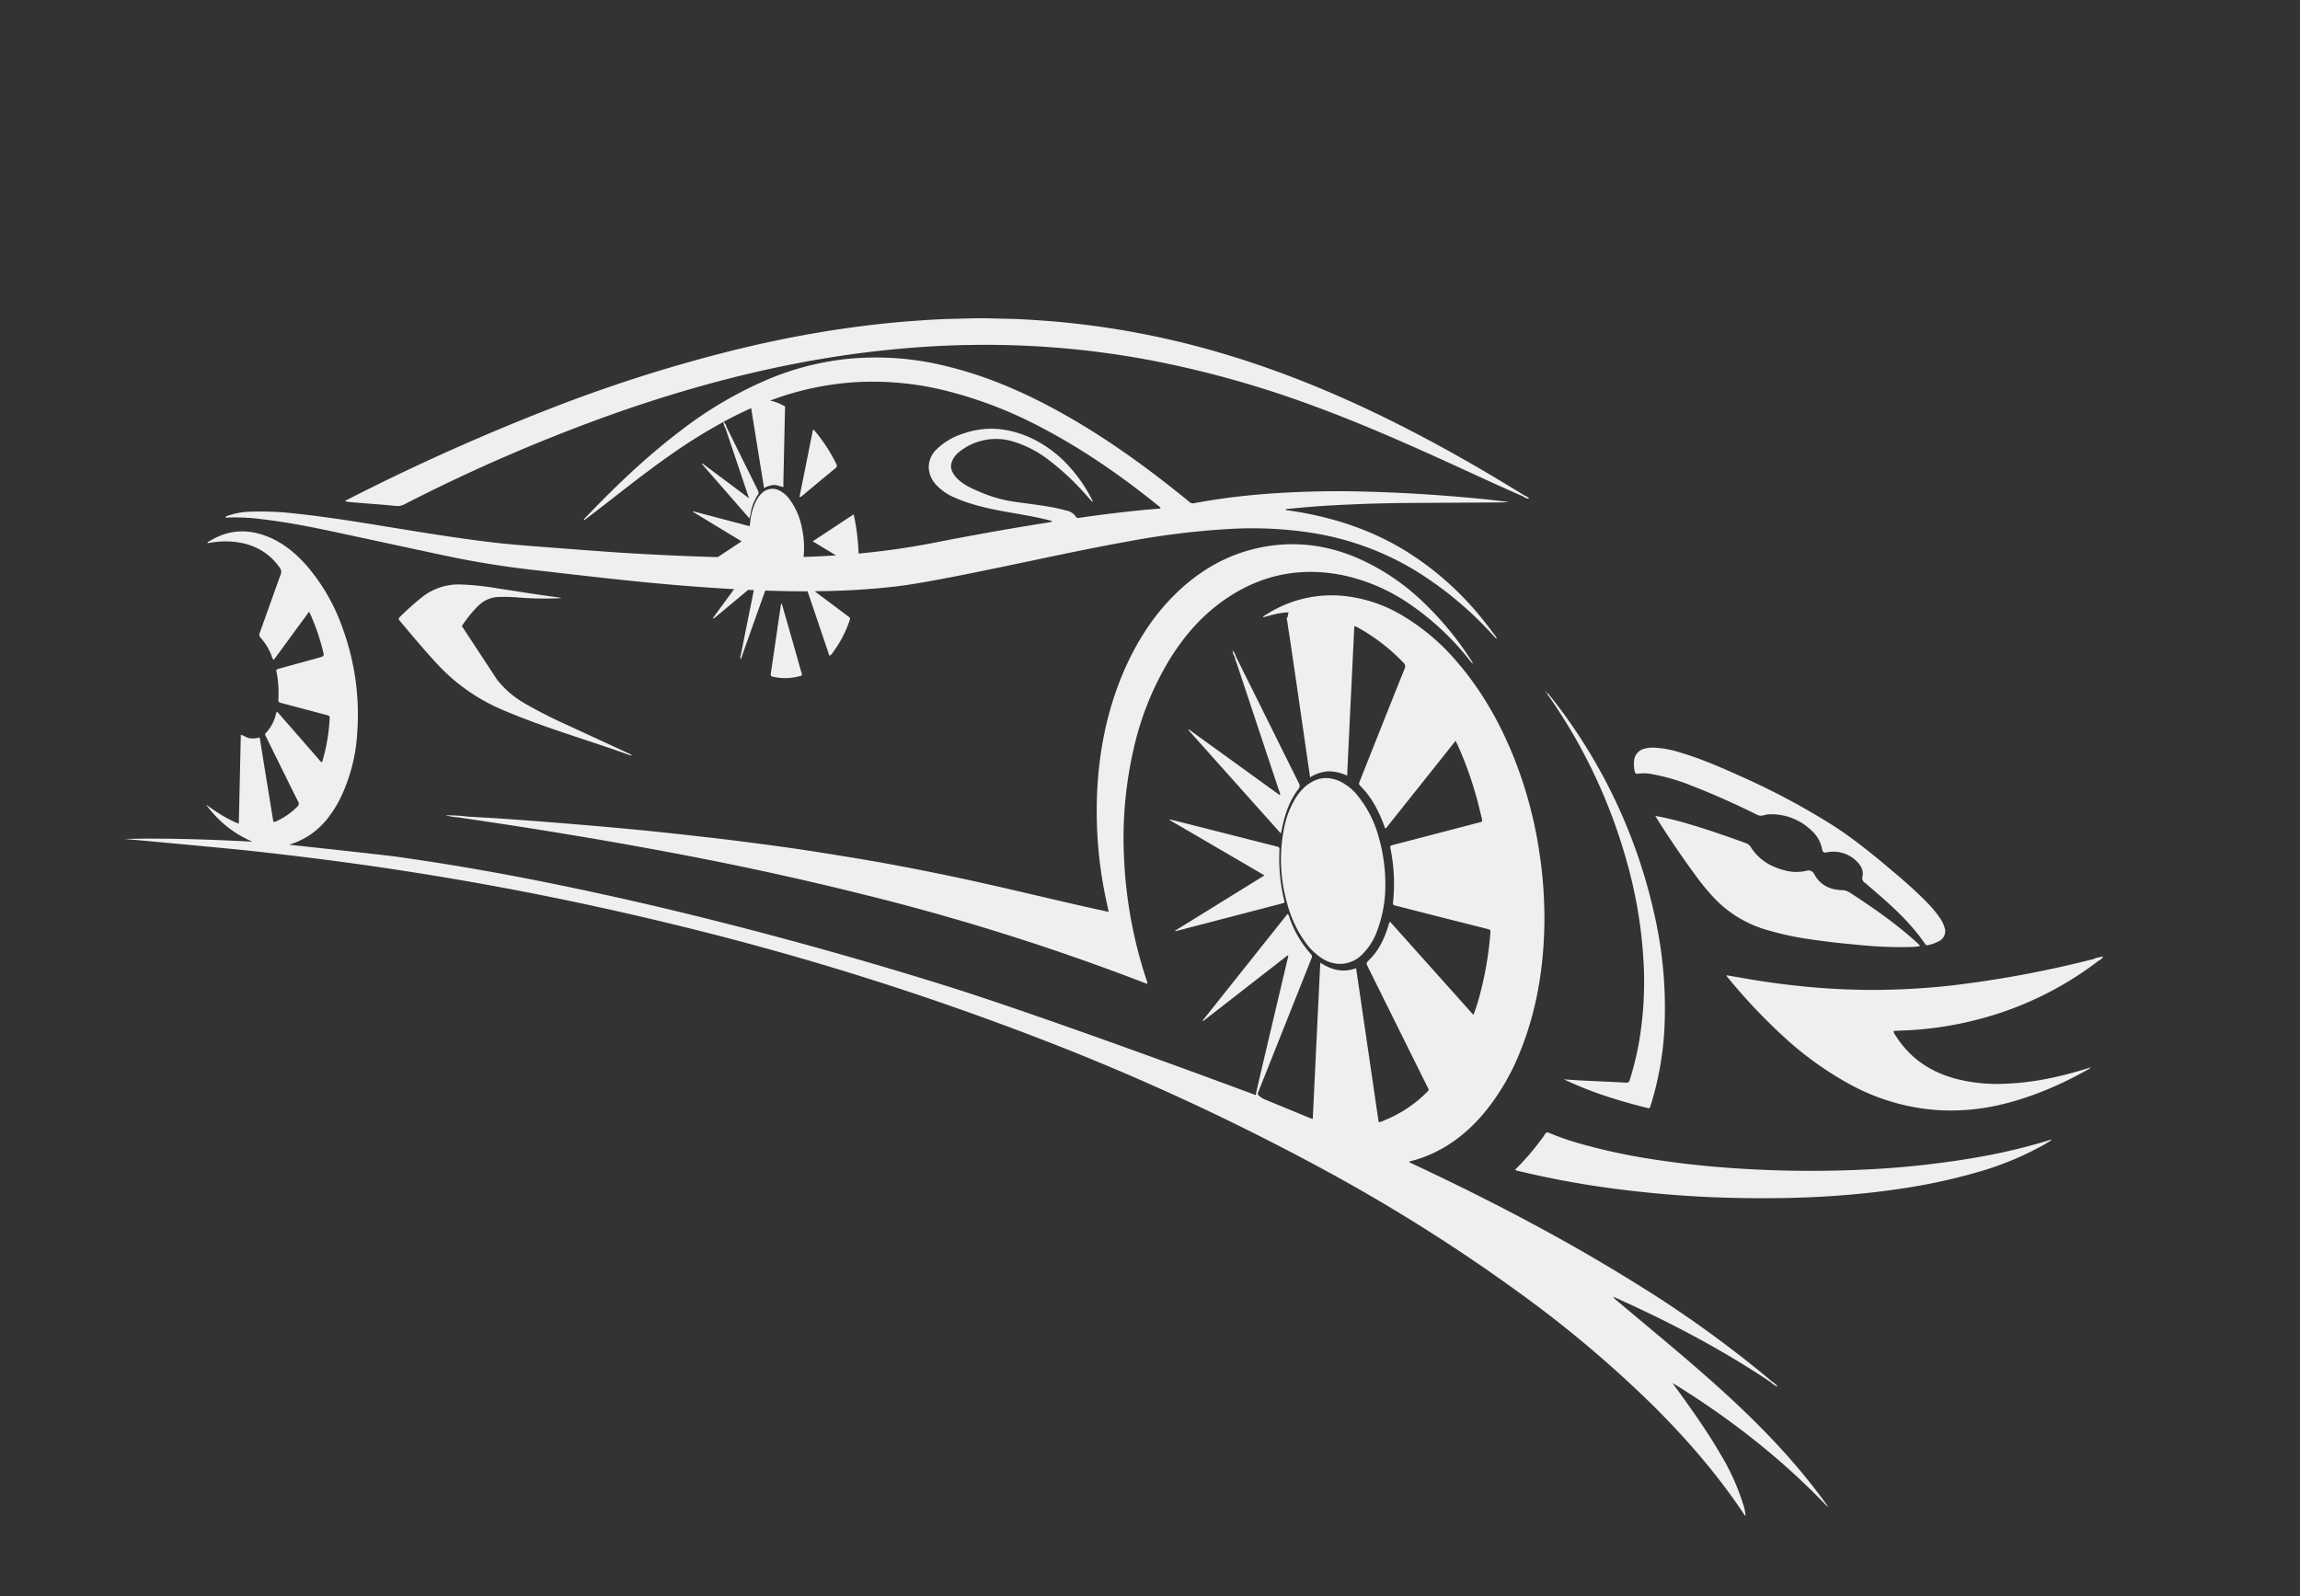 <svg id="Layer_1" data-name="Layer 1" xmlns="http://www.w3.org/2000/svg" viewBox="0 0 1000 694"><rect x="0" y="0" width="1000" height="694" fill="#333333" stroke="none"/><defs><style>.cls-1{fill:#efefef;}</style></defs><title>logo escape light</title><path class="cls-1" d="M322.19,286.68a.1.1,0,0,1,0-.05v0Z"/><path class="cls-1" d="M347.44,294.09c1.65-.45,1.35-.39.95-1.81q-4-14.26-8.12-28.52a2.47,2.47,0,0,0-.66-1.36c-.57,3.89-1.14,7.7-1.69,11.51-.92,6.31-1.81,12.62-2.79,18.92-.14.95.12,1.29,1,1.46A24.42,24.42,0,0,0,347.44,294.09Z"/><path class="cls-1" d="M363.26,203.57c.82-.68.66-1.2.27-2a71.6,71.6,0,0,0-8.93-13.78c-.28-.34-.47-.83-1.14-.9q-2.93,14.59-5.85,29.18a.71.71,0,0,0,.79-.19C353.35,211.8,358.28,207.65,363.26,203.57Z"/><path class="cls-1" d="M781.82,638.47c-12.15-14.38-25.68-27.38-39.78-39.81-12.81-11.29-26-22.08-39.06-33.11a5.3,5.3,0,0,1-1.6-1.7c24,10.71,46.93,22.7,68.52,37.18h0a8.58,8.58,0,0,0,3.08,2,10.53,10.53,0,0,0-2.69-2.39h0l-1.8-1.55a505.43,505.43,0,0,0-58.86-42c-29.84-18.51-60.91-34.73-92.66-49.7l-4.27-2c.28-.55.75-.5,1.15-.6a55.22,55.22,0,0,0,8.93-3.2c9.62-4.43,17.37-11.17,23.91-19.39a99.83,99.83,0,0,0,14.28-25c7.17-17.74,10.16-36.29,10.5-55.32a189.11,189.11,0,0,0-2.06-30.43,183.87,183.87,0,0,0-11.48-42.74c-6.11-15.07-14.09-29-24.81-41.33a94,94,0,0,0-22.9-19.43,61.68,61.68,0,0,0-27-8.9,52.51,52.51,0,0,0-32.73,8.22,3.48,3.48,0,0,0-1.49,1.24c3.8-1.08,7.47-2.16,11.33-2.22h0a3.45,3.45,0,0,0-.39,1.89h0c-.89.6-.29,1.42-.22,2.09.26,2.24.65,4.46,1,6.69q1.75,11.94,3.5,23.86Q566.11,313.91,568,327c.52,3.59,1.05,7.18,1.61,11a16.6,16.6,0,0,1,8-2.59,18.65,18.65,0,0,1,8.11,1.89c1-21.83,2.08-43.4,3.11-65a3.2,3.2,0,0,1,.57.1c.44.21.88.43,1.3.66a83.18,83.18,0,0,1,19.45,15.06,2.12,2.12,0,0,1,.54,2.68c-4.21,10.44-8.36,20.91-12.53,31.37l-7,17.64c-.25.63-.51,1.14.14,1.78,5,4.95,8.15,11,10.55,17.55.14.37.06.89.7,1.07l30.32-38.08c.36.73.64,1.26.89,1.81a160.39,160.39,0,0,1,8.46,23.71c.76,2.82,1.39,5.67,2.12,8.5.21.82,0,1.28-.85,1.38a5.26,5.26,0,0,0-.53.15L618.79,364l-12.9,3.35c-1.55.4-1.57.41-1.25,2.07q.71,3.58,1.07,7.23a76.25,76.25,0,0,1,0,15.33c-.15,1.51-.11,1.53,1.4,1.91l23.54,6,16.11,4.07c.69.18,1.35.23,1.26,1.36a149.13,149.13,0,0,1-4.49,26.8,86.84,86.84,0,0,1-2.9,9.21l-36.2-40.47c-.26.18-.34.21-.36.25-.2.64-.38,1.28-.58,1.92-1.69,5.28-4,10.2-8,14.18-1.59,1.57-1.59,1.57-.6,3.56q12.82,25.84,25.65,51.7c.8,1.61,1,1.29-.44,2.74A55.11,55.11,0,0,1,602.28,487a11,11,0,0,1-2.86,1c-3.27-22.36-6.53-44.62-9.81-67-5.69,2.11-10.7.78-15.58-2.41-1.1,22.82-2.18,45.35-3.26,67.93a5,5,0,0,1-.78-.17L549.74,478a7.67,7.67,0,0,1-1.71-1c-1.39-1.07-1.4-1.07-.77-2.64L555.78,453q7.17-18,14.32-36c.28-.71.63-1.3-.13-2.11a46.49,46.49,0,0,1-9.31-15.8c-.2-.54-.2-1.21-.88-1.66q-18.46,23.18-36.89,46.34l.25.22,36.69-28.56.31.23c-4.67,19.85-14.22,59.94-14.16,60.53,0,0-90.42-33.72-135.17-47.69q-51.27-16-103.35-29-35.26-8.82-70.89-16-18.27-3.66-36.64-6.75-13.71-2.29-27.45-4.22c-4.95-.7-44-4.94-46.8-5.21a33.19,33.19,0,0,0,17.61-12.58,47.64,47.64,0,0,0,4.43-7.13,74.62,74.62,0,0,0,7.58-28.78,109.09,109.09,0,0,0-6.14-45.12,84.55,84.55,0,0,0-15.36-27.21c-4.71-5.46-10.1-10.08-16.82-12.91-8.82-3.71-17.44-3.46-25.71,1.63-.39.24-1,.34-1.06,1,1.73-.32,20.5-4.56,31.13,10.25.88,1.23,1.21,1.94.7,3.33-3.08,8.4-6,16.85-9.07,25.26a2,2,0,0,0,.46,2.4,24.78,24.78,0,0,1,4.68,7.78,3.7,3.7,0,0,0,.9,1.74L134.38,266c.28.54.43.81.55,1.08a93.44,93.44,0,0,1,5.46,15.86c.6,2.41.59,2.41-1.86,3.08l-17.24,4.75c-1.26.35-1.3.37-1,1.71a46.89,46.89,0,0,1,.76,11.28c-.07,1.58,0,1.58,1.55,2l19.23,5.11c1.54.41,1.58.41,1.47,2.07a79.61,79.61,0,0,1-3,17.61c-.08.31-.08.73-.63.87q-9.57-11-19.19-22a3.2,3.2,0,0,0-.57,1.29,17.38,17.38,0,0,1-4.27,7.95c-.53.52-.37.92-.11,1.44,1.52,3.05,3,6.11,4.53,9.17,3.15,6.38,6.29,12.77,9.48,19.14a1.69,1.69,0,0,1-.27,2.35,30.39,30.39,0,0,1-8.6,6.1,2.74,2.74,0,0,1-1.82.47q-3-18.27-5.94-36.68a9.84,9.84,0,0,1-4.39.35c-1.36-.25-2.47-1.16-3.82-1.51l-.87,38.67c-6.43-2.35-13.76-8-14.29-8.33a52.08,52.08,0,0,0,9,9.47A48.72,48.72,0,0,0,109.75,366c-18.52-1-37-1.6-55.61-1.2,0,0,44.07,4,55.52,5.26q18.25,2,36.47,4.39,17,2.25,34,4.93,25.89,4.08,51.62,9.13,38.79,7.65,77.11,17.44a1272.56,1272.56,0,0,1,140.51,44.67A1044.92,1044.92,0,0,1,574.6,508.08,761.3,761.3,0,0,1,661.74,563a503.53,503.53,0,0,1,57.81,49c14.26,14.25,27.39,29.45,38.59,46.26.19.29.29.68.82.79a24.24,24.24,0,0,0-1.28-5.63,99.71,99.71,0,0,0-9.52-20.89c-5.93-10.25-12.81-19.86-19.75-29.43-.41-.57-.8-1.15-1.2-1.73,24.74,15.23,47.47,32.91,67.55,54a6.33,6.33,0,0,0-.85-1.53Q788.15,645.94,781.82,638.47Z"/><path class="cls-1" d="M113.82,225.76c9.51,1.12,18.91,2.85,28.27,4.83,17,3.61,34,7.31,51.07,10.95q19.67,4.2,39.66,6.4c7.87.87,15.73,1.83,23.6,2.69,8.78,1,17.57,1.93,26.36,2.78,8,.78,16,1.42,24.05,2,4.11.3,8.23.55,12.35.78L310,268.71l.29.29,15-12.5,2.47.11q-2.85,14.1-5.68,28.21c-.12.59-.43,1.24.07,1.81.59-1.74,1.19-3.49,1.81-5.22,2.91-8.2,5.81-16.41,8.76-24.6q4.39.15,8.81.24,4.8.09,9.59.07l9.5,28.05a3.54,3.54,0,0,0,1.47-1.45,48.42,48.42,0,0,0,7.17-13.55c.51-1.41.5-1.42-.69-2.32l-14.38-10.76c6.38-.06,12.77-.25,19.15-.65,7.67-.48,15.31-1.17,22.9-2.37,11.66-1.86,23.23-4.25,34.81-6.61,19.86-4.06,39.64-8.51,59.61-12.06a344.32,344.32,0,0,1,45.5-5.47A169.69,169.69,0,0,1,571,231.81a123.82,123.82,0,0,1,45.08,16.73,156.28,156.28,0,0,1,32.5,27.07l2.07,2.22a1.54,1.54,0,0,0-.52-1.33c-1.46-1.95-2.91-3.91-4.43-5.82a132.44,132.44,0,0,0-35.07-31.45c-15.46-9.35-32.3-14.65-50.09-17.23-.55-.08-1.23.12-1.63-.57,6.06-.68,12.08-1.18,18.1-1.55q18-1.06,36-1.18,19.85-.1,39.69-.24c1.13,0,2.25-.09,3.38-.14-9.46-1.23-18.93-2.09-28.4-2.81q-19-1.45-38-1.83-17.1-.33-34.18.73c-4.56.27-9.12.67-13.67,1.13q-11.35,1.16-22.6,3.26a2.23,2.23,0,0,1-2.13-.55c-1.34-1.15-2.73-2.25-4.11-3.36-16.18-13-33-25-51.16-35.16-15.9-8.89-32.47-16.17-50.24-20.47a126.25,126.25,0,0,0-45-3,122.51,122.51,0,0,0-32.39,8.56,172.6,172.6,0,0,0-38.48,22.62c-14.95,11.36-28.45,24.3-41.38,37.87-.18.19-.5.33-.43.7.44.13.66-.22.92-.42q3.29-2.48,6.54-5c9.88-7.65,19.65-15.44,29.89-22.61a233,233,0,0,1,23.25-14.5,8.53,8.53,0,0,0,1,3h0l10.16,30.18-20.26-15.13-.2.25,20.63,23.65a11.84,11.84,0,0,0,.38-1.33,21,21,0,0,1,3.33-9c.48-.69.25-1.18,0-1.79q-6.83-13.79-13.64-27.57a5,5,0,0,0-1.31-2.33c3.89-2.1,7.85-4.08,11.92-5.88l.09,0q1.66,10.43,3.34,20.84c.74,4.57,1.49,9.15,2.26,13.89a9.68,9.68,0,0,1,4.13-1.35c1.44-.09,2.73.58,4.27.88,0-1,0-1.81,0-2.64.24-10.27.47-22.17.73-32.43l-.47-.23h0a22.28,22.28,0,0,0-6-2.32,127.77,127.77,0,0,1,37.3-8,131.5,131.5,0,0,1,37.56,3.35,184.17,184.17,0,0,1,44,16.88c17.91,9.45,34.41,21,50.12,33.72.28.22.63.38.72.78-.38.4-.9.3-1.37.34-6,.44-11.89,1.1-17.82,1.8q-8.09.94-16.12,2.13c-.58.08-1.06.15-1.43-.44a6.69,6.69,0,0,0-4.34-2.76c-6.91-1.89-14-2.59-21.06-3.59A60.13,60.13,0,0,1,426.24,214c-3-1.32-10.77-4.22-12.56-9.84-.84-2.82,1.17-6,3.54-7.79a25.51,25.51,0,0,1,23-4.46,47.83,47.83,0,0,1,16.1,8.38,110.69,110.69,0,0,1,15.23,14.2c1.14,1.24,2.25,2.49,3.43,3.8.2-.67-.21-1-.41-1.44A64.55,64.55,0,0,0,465,203,52,52,0,0,0,448,190.34c-9.73-4.39-19.68-5.3-29.84-1.58a28.43,28.43,0,0,0-11,6.69,10.56,10.56,0,0,0-3.33,8.39A11.74,11.74,0,0,0,407.2,211a23,23,0,0,0,7.45,5.19A69.52,69.52,0,0,0,425,219.83c7.11,2,14.42,3,21.66,4.35,3.61.69,7.22,1.41,10.83,2.4a1.22,1.22,0,0,1-1,.5c-17,2.65-33.87,5.69-50.73,9-10.75,2.09-21.57,3.61-32.45,4.63a97.19,97.19,0,0,0-2.14-17.07l-17.8,11.75,10.09,6.11c-1.12.07-2.24.15-3.37.21-3.57.2-7.14.35-10.72.47a38.88,38.88,0,0,0-.66-12.34,30.58,30.58,0,0,0-5.53-12.87,12.49,12.49,0,0,0-4.17-3.61,6.53,6.53,0,0,0-7.77,1.09,12.55,12.55,0,0,0-2.76,3.93A26,26,0,0,0,326.2,227c-.11.6-.19,1.2-.26,1.8l-1.23-.31-16.59-4.38c-2.23-.58-4.45-1.18-6.68-1.77l-.11.26,21.11,12.8-10.37,6.85c-10.4-.27-20.79-.73-31.18-1.28-6-.31-12.05-.7-18.07-1.13-9.06-.65-18.11-1.36-27.16-2.05-7.17-.54-14.34-1.09-21.48-1.94-11.86-1.39-23.66-3.23-35.45-5.12-16.59-2.66-33.15-5.6-49.88-7.36a130,130,0,0,0-19.52-.89,32.64,32.64,0,0,0-10.4,1.82c-.32.13-.8.16-.85.8A86,86,0,0,1,113.82,225.76Z"/><path class="cls-1" d="M583.64,250.09a80.52,80.52,0,0,1,28.88,12.33A117.67,117.67,0,0,1,639,287.12c.38.48.79.93,1.3,1.52a2,2,0,0,0-.54-1.32,136.71,136.71,0,0,0-20.32-24.86,98,98,0,0,0-29.19-19.79c-14.2-6.08-28.85-7.7-44-4.21-13.48,3.11-24.94,9.88-34.81,19.45s-17,20.78-22.5,33.23c-7.73,17.64-11.33,36.2-12,55.36a184.16,184.16,0,0,0,4.26,46.11c.27,1.23.53,2.45.83,3.9-3.78-.82-7.33-1.57-10.87-2.38-19.94-4.54-39.8-9.42-59.83-13.57-13.3-2.75-26.63-5.31-40-7.5-8.17-1.34-16.35-2.67-24.54-3.88-7.53-1.11-15.08-2.09-22.63-3.07q-9.42-1.22-18.86-2.27-11.08-1.27-22.17-2.42c-7.09-.72-14.19-1.36-21.29-2q-12.75-1.11-25.5-2.11-8.85-.7-17.69-1.3c-5.1-.35-10.22-.62-15.33-.92a72.69,72.69,0,0,0-9.56-.57,30,30,0,0,0,5.88.94h0c.66.11,1.32.24,2,.34q22.42,3.24,44.77,6.94,24.78,4.08,49.45,8.77c25.9,4.94,51.65,10.51,77.24,16.87a1020.61,1020.61,0,0,1,124.47,39c.4.15.81.47,1.28.31a2.52,2.52,0,0,0-.28-1.32,195.54,195.54,0,0,1-9.84-52.81,173,173,0,0,1,4-47.21,129.85,129.85,0,0,1,15.65-39.36c6.26-10.18,13.93-19.11,23.75-26C547.71,250.05,564.9,246.36,583.64,250.09Z"/><path class="cls-1" d="M171.92,220a6.48,6.48,0,0,0,3.83-.67A748.19,748.19,0,0,1,269.44,179C307.81,165.66,347,156,387.55,152c11.54-1.14,23.09-1.84,34.67-2a388.64,388.64,0,0,1,50,2.42q16.06,1.83,31.94,5a443.21,443.21,0,0,1,66,18.74c20.71,7.56,40.88,16.44,60.93,25.59,10.4,4.75,20.77,9.61,31.27,14.16a3.75,3.75,0,0,0,2.56.94,4.93,4.93,0,0,0-2.12-1.4c-17.19-10.64-34.72-20.7-52.74-29.88-33.47-17.06-68.23-30.66-105-38.69q-15.27-3.33-30.75-5.35c-6.16-.8-12.34-1.47-18.53-1.94-6.56-.5-13.13-.94-19.71-1-7.56-.25-10.47-.29-19.15,0-7.08.08-14.13.54-21.18,1.07-9.85.74-19.64,1.88-29.41,3.29-15.56,2.26-31,5.34-46.23,9.06A650.36,650.36,0,0,0,243.3,176.1,958.4,958.4,0,0,0,151,217.29c-.3.16-.69.23-.87.73,2.18.4,4.37.49,6.54.68C161.72,219.13,166.83,219.45,171.92,220Z"/><path class="cls-1" d="M890.33,496A252.65,252.65,0,0,1,863,502.64c-9.22,1.73-18.5,3-27.83,4.05q-13.63,1.47-27.34,2-18.74.79-37.48.14c-8.9-.32-17.78-.85-26.64-1.65q-12.83-1.16-25.57-3.16a255.08,255.08,0,0,1-31.39-6.8,114.63,114.63,0,0,1-13.1-4.55c-1-.43-1.52-.29-2,.62a24.48,24.48,0,0,1-1.68,2.39,108.94,108.94,0,0,1-11.18,12.89,1.57,1.57,0,0,0,1.1.55A404,404,0,0,0,710,517.88c13.2,1.51,26.45,2.5,39.74,2.89,24.77.74,49.48,0,74.05-3.5a253,253,0,0,0,35.72-7.49,134.21,134.21,0,0,0,29.15-12c1.11-.63,2.18-1.31,3.34-2C891.32,495.48,890.84,495.86,890.33,496Z"/><path class="cls-1" d="M804.19,388.07a6.29,6.29,0,0,0-3.39-1c-5.27-.19-9.53-2.22-12.08-7.12a2.7,2.7,0,0,0-3-1.39,18.94,18.94,0,0,1-9.4,0c-6.26-1.52-11.52-4.59-15.06-10.13a4.1,4.1,0,0,0-2.15-1.79c-8.29-3-16.62-5.92-25.09-8.4a127,127,0,0,0-14.29-3.45c.48.82.78,1.35,1.1,1.86q8.05,12.75,17,24.88a101.78,101.78,0,0,0,6.62,8.05,50.74,50.74,0,0,0,22.14,14.3A128.37,128.37,0,0,0,788,408.57c6.76,1,13.53,1.72,20.33,2.33a180.94,180.94,0,0,0,22.45.89c1.29,0,2.59-.21,3.93-.33a2.24,2.24,0,0,0-.19-.52c-.39-.39-.78-.78-1.18-1.15C824.32,401.58,814.36,394.69,804.19,388.07Z"/><path class="cls-1" d="M712.24,336.43a18.37,18.37,0,0,1,6.36.26,87.73,87.73,0,0,1,17.3,5.13c9.43,3.63,18.62,7.83,27.69,12.27a4,4,0,0,0,3.28.42,9.79,9.79,0,0,1,3.25-.44,24.89,24.89,0,0,1,17.23,6.84,14.64,14.64,0,0,1,4.92,8.55c.16,1,.78,1.37,1.81,1.22.24,0,.47-.11.71-.15a14.29,14.29,0,0,1,12.68,4.21c1.73,1.76,2.86,3.93,2.3,6.44a2.35,2.35,0,0,0,1.08,2.7c9.51,8.11,19.06,16.18,26.19,26.63a.91.91,0,0,0,1.05.48,16.69,16.69,0,0,0,5.13-1.85,4.74,4.74,0,0,0,2.24-5.8,14.72,14.72,0,0,0-2.18-4.4,50.14,50.14,0,0,0-5.64-6.7c-4-4.11-8.28-7.93-12.64-11.64-9.29-7.89-18.62-15.71-29-22.26a315.63,315.63,0,0,0-39-20.71c-8.71-3.94-17.47-7.76-26.66-10.46a42.42,42.42,0,0,0-11.28-2.05,13,13,0,0,0-4,.42,5.85,5.85,0,0,0-4.57,5.1,16.22,16.22,0,0,0,.24,4.72C710.91,336.21,711.27,336.61,712.24,336.43Z"/><path class="cls-1" d="M707.2,374.32a199.74,199.74,0,0,1,7.4,44.22,154.93,154.93,0,0,1-1.8,33.53,124.57,124.57,0,0,1-4.23,17.55c-.26.81-.54,1.21-1.49,1.16-6.51-.35-13-.63-19.54-.95-2.52-.13-5-.32-7.56-.49,11.91,5.69,24.4,9.54,37.07,12.63a2.92,2.92,0,0,0,.62-1.29,134.38,134.38,0,0,0,6.11-36.46,183.11,183.11,0,0,0-4.45-46.44,234.1,234.1,0,0,0-37-84q-4.08-5.85-8.59-11.37c-.31-.38-.48-1.06-1.19-.91.23.35.45.7.69,1A235.74,235.74,0,0,1,707.2,374.32Z"/><path class="cls-1" d="M672.55,301.49l0,0,0,0Z"/><path class="cls-1" d="M208.18,263.18a13.21,13.21,0,0,1,8.57-3.6,72.43,72.43,0,0,1,8.59.23,140.56,140.56,0,0,0,18.81.27c-.52-.12-1-.27-1.56-.34-8.83-1.11-17.59-2.6-26.38-3.91a121.61,121.61,0,0,0-16.16-1.69,25.7,25.7,0,0,0-16.34,5.36,108.6,108.6,0,0,0-9.82,8.75c-.73.7-.59,1.11,0,1.78,5.28,6.3,10.55,12.62,16.15,18.66a82.76,82.76,0,0,0,28.48,20c4.71,2,9.46,3.87,14.27,5.63,13.54,4.94,27.35,9.12,40.93,14a.9.9,0,0,0,1,0c-.63-.31-1.2-.62-1.78-.89-8.51-3.93-17-7.83-25.53-11.8A213.28,213.28,0,0,1,228,305.79a42.58,42.58,0,0,1-11.85-10.19L200.8,272.22A56.16,56.16,0,0,1,208.18,263.18Z"/><path class="cls-1" d="M567.86,410.16a26.11,26.11,0,0,0,7,6.61,14.72,14.72,0,0,0,7.2,2.36,13.48,13.48,0,0,0,10.07-4,27.39,27.39,0,0,0,6.57-10.2,56.27,56.27,0,0,0,3.63-19.85,75,75,0,0,0-2.94-21.25,49.27,49.27,0,0,0-9.15-17.92,22.46,22.46,0,0,0-7.14-5.89q-8.1-4.06-15.17,1.64a21.92,21.92,0,0,0-5.08,6.17,39.09,39.09,0,0,0-4.36,11.37,68.84,68.84,0,0,0,1,33.08A51.1,51.1,0,0,0,567.86,410.16Z"/><path class="cls-1" d="M511.9,404.71l9-2.35,36.4-9.48c1.3-.34,1.31-.36,1-1.53A77,77,0,0,1,556.27,370c.06-1.63,0-1.63-1.53-2l-40-10.16c-2-.52-4.08-1-6.12-1.52,0,.09-.07.17-.1.26l41.25,24.07-38.95,24.1A1.33,1.33,0,0,0,511.9,404.71Z"/><path class="cls-1" d="M553.18,317.32q-7.95-16-15.91-32a5.13,5.13,0,0,0-1.34-2.43,6.84,6.84,0,0,0,.92,2.84h0a11.66,11.66,0,0,0,.82,2.59q9.23,27.81,18.48,55.61a3.28,3.28,0,0,1,.39,1.92l-39.63-28.65-.21.25,40.21,45c.21-.95.36-1.58.49-2.22,1.24-6.15,3.21-12,7.07-17.06a2.18,2.18,0,0,0,.19-2.73Q558.89,328.88,553.18,317.32Z"/><path class="cls-1" d="M910.4,417h0l-2.3.56a470.46,470.46,0,0,1-58.87,10.88,312.77,312.77,0,0,1-37.59,2q-14.53-.15-29-1.65c-7.21-.77-14.4-1.7-21.54-2.92l-10.41-1.79a2,2,0,0,0,.66,1.13,246.3,246.3,0,0,0,23.82,25.27,145.05,145.05,0,0,0,29.44,21.2,92.71,92.71,0,0,0,37.38,11,94.2,94.2,0,0,0,29-2.61c13.11-3.19,25.34-8.55,37.07-15.14a1.79,1.79,0,0,0,.88-.77l-.74.22c-11.88,3.78-24,6.43-36.5,6.87a71.48,71.48,0,0,1-22.08-2.36c-10.8-3.06-19.47-9.05-25.48-18.66a3.88,3.88,0,0,1-.87-1.77c.11-.07.21-.19.31-.19,1.22-.07,2.44-.13,3.66-.17a150.18,150.18,0,0,0,32.12-4.65,145.83,145.83,0,0,0,53.21-25.8,3.17,3.17,0,0,0,1.84-1.77C912.93,416.32,911.58,416.28,910.4,417Z"/><path class="cls-1" d="M672.53,301.46l0-.06v.1Z"/><path class="cls-1" d="M671.84,300.53l.64.87C672.47,300.91,672.43,300.88,671.84,300.53Z"/></svg>